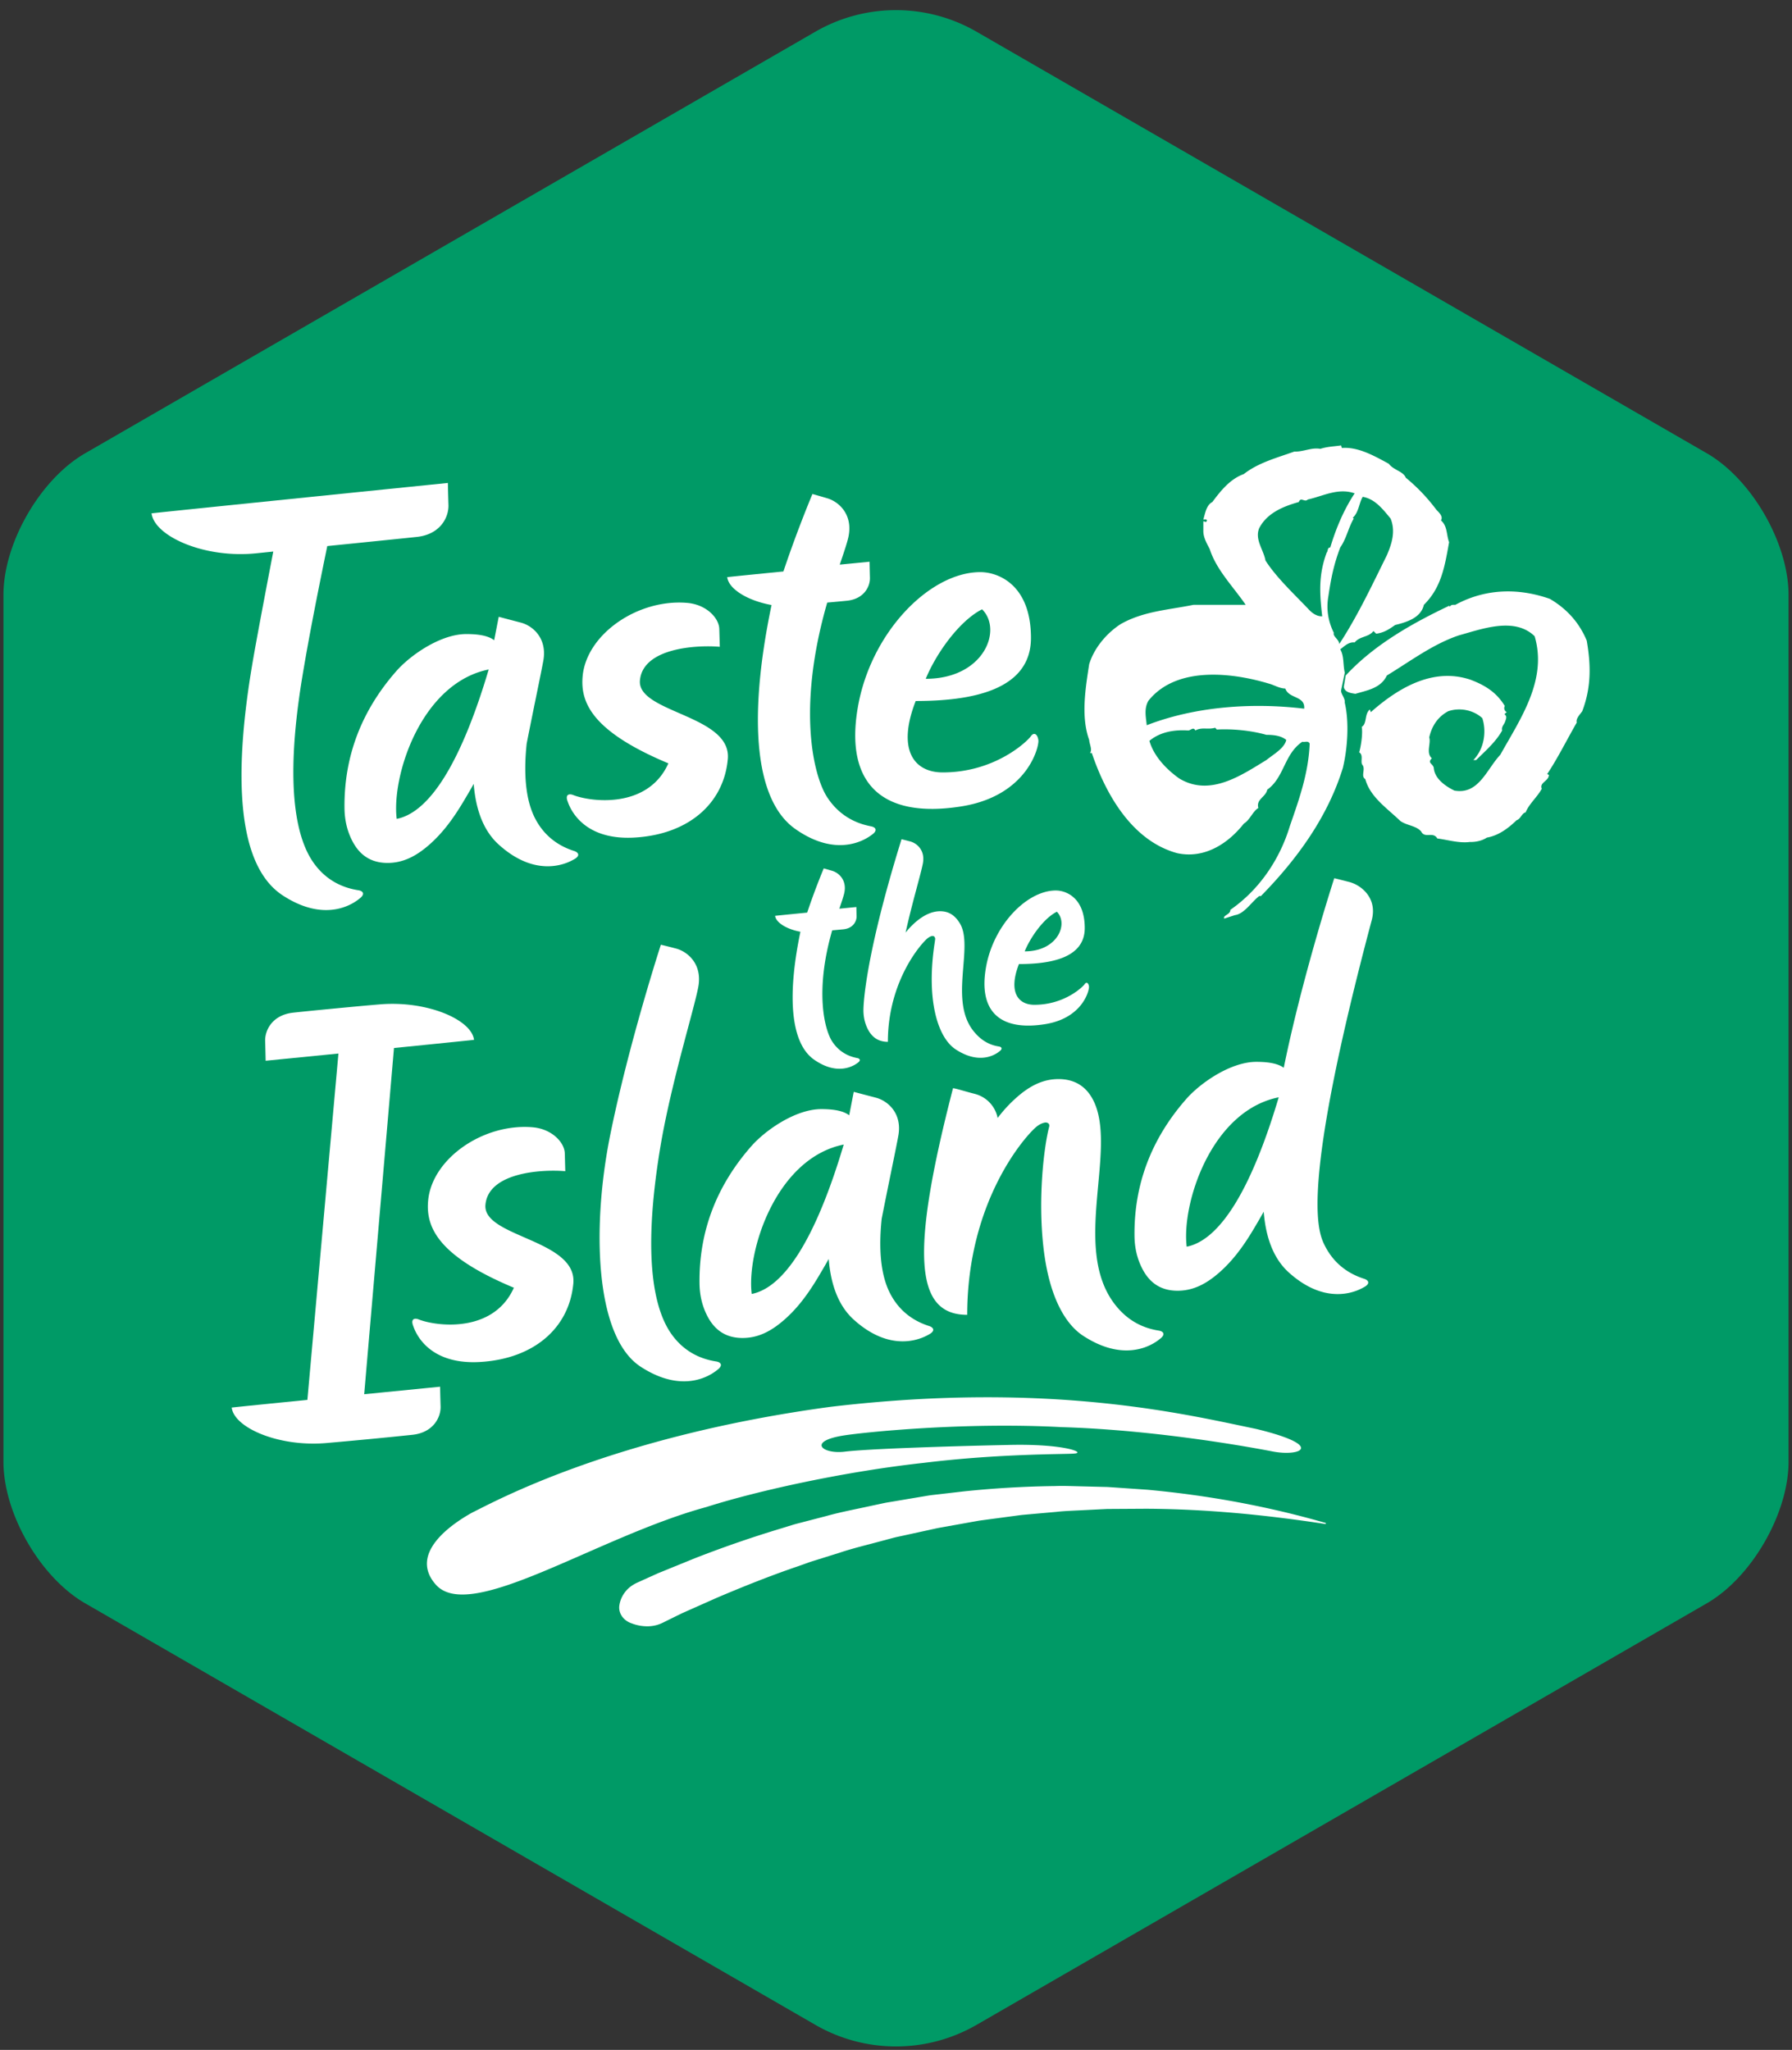 <svg xmlns="http://www.w3.org/2000/svg" viewBox="0 0 132 151"><rect x="0" y="0" width="132" height="151" fill="#333333" stroke="none"/><g fill="none" fill-rule="evenodd"><path d="M131.746 43.83c.002-1.28-.304-2.653-.83-3.993-1.05-2.663-2.985-5.173-5.19-6.448h-.002L71.935 2.337a11.88 11.88 0 00-11.877 0L6.274 33.39C2.959 35.302.25 40.002.254 43.83v63.833c-.004 3.828 2.705 8.528 6.02 10.441l53.784 31.05a11.878 11.878 0 0011.877.002l53.79-31.052h.001c2.205-1.275 4.14-3.785 5.19-6.449.526-1.34.832-2.712.83-3.992V43.83" fill="#009A66"/><path d="M99.058 49.547c-.14-.563-.04-1.215-.334-1.716.33-.244.605-.55 1.062-.508.37-.467 1.046-.377 1.382-.84l.205.198c.577-.08.923-.311 1.395-.642.83-.203 1.905-.522 2.114-1.485 1.308-1.284 1.546-2.888 1.86-4.615-.206-.536-.108-1.18-.602-1.606.19-.294-.167-.602-.333-.778a13.45 13.45 0 00-2.255-2.365c-.192-.48-.897-.55-1.256-1.031-1.062-.573-2.25-1.257-3.453-1.16l-.054-.188c-.523.079-.983.079-1.534.252-.65-.12-1.24.228-1.916.202-1.273.456-2.648.815-3.718 1.655-1.02.364-1.722 1.26-2.318 2.06-.442.229-.524.817-.664 1.285.086.014.222-.053.267.068l-.057.12-.21-.054v.764c.015.48.294.935.471 1.286.483 1.52 1.727 2.763 2.65 4.105h-3.85c-1.823.373-3.688.466-5.357 1.417-.982.63-1.945 1.714-2.323 2.956-.273 1.769-.62 3.867 0 5.578.018.32.251.723.06.964h.134c.98 2.915 2.904 6.46 6.3 7.38 2.055.44 3.796-.774 4.897-2.178.46-.28.652-.901 1.07-1.152-.18-.653.55-.803.656-1.35 1.261-.897 1.233-2.618 2.583-3.53.181.056.43-.106.541.136-.084 2.19-.787 4.13-1.465 6.093-.689 2.276-2.125 4.59-4.378 6.153.015.352-.579.403-.45.645l.783-.254c.702-.094 1.226-.977 1.794-1.406h.126c2.79-2.845 4.954-5.938 6.036-9.441.342-1.418.48-3.37.136-4.815.053-.311-.3-.638-.264-.905l.27-1.298zm-5.777 6.44c-1.85 1.125-4.155 2.729-6.422 1.354-.996-.71-1.88-1.673-2.192-2.768.783-.657 1.833-.833 2.856-.764.183 0 .386-.294.527 0 .482-.27.923-.041 1.461-.202l.122.133c1.134-.063 2.533.069 3.648.39.466 0 1.06.04 1.466.375-.13.614-.955 1.069-1.466 1.483zm2.786-3.784c-3.9-.47-8.077-.145-11.597 1.22-.068-.644-.204-1.243.127-1.808 2.091-2.61 6.294-2.06 9.015-1.214.343.117.666.306 1.064.32.273.772 1.474.52 1.391 1.482zm1.328-6.804c-.455.013-.814-.3-1.06-.58-1.065-1.11-2.343-2.312-3.12-3.532-.137-.787-.808-1.55-.46-2.381.582-1.134 1.81-1.615 2.915-1.925.15-.411.426.055.664-.187 1.104-.24 2.222-.881 3.452-.453-.817 1.23-1.398 2.648-1.796 3.983-.237.015-.155.27-.264.377-.593 1.602-.54 2.93-.33 4.698zm.856 1.218c-.432-.873-.566-1.77-.4-2.706.195-1.308.387-2.298.873-3.587.454-.638.59-1.441.992-2.123l-.069-.066c.44-.376.48-1.154.734-1.537.891.158 1.447.865 2.053 1.603.375.934.097 1.83-.277 2.7-1.09 2.208-2.167 4.498-3.506 6.54-.01-.335-.497-.574-.4-.824z" fill="#FFF"/><path d="M98.985 50.6c.068.4.51.452.855.509.874-.26 1.878-.415 2.317-1.35 1.74-1.057 3.397-2.315 5.306-2.957 1.66-.453 4.09-1.39 5.58.065.952 3.226-1.052 6.083-2.53 8.733-.994 1.045-1.586 2.958-3.38 2.637-.665-.322-1.462-.882-1.52-1.674-.067-.332-.5-.345-.14-.706-.456-.387-.05-1.11-.196-1.535.185-.806.6-1.5 1.398-1.931.854-.292 1.865-.092 2.514.51.33 1.016.122 2.287-.663 3.088h.207c.661-.654 1.45-1.336 1.918-2.18-.067-.24.101-.4.193-.586.058-.18.208-.457 0-.577-.025-.095.084-.118.142-.187a.334.334 0 01-.142-.456c-.609-1.003-1.45-1.524-2.513-1.928-2.785-.945-5.373.63-7.357 2.384l-.07-.198c-.416.344-.19 1.043-.596 1.279.087.523-.068 1.476-.189 1.876.358.237.037.722.262.959.202.322-.156.805.188 1.017.352 1.312 1.588 2.13 2.586 3.088.483.337 1.156.337 1.53.769.266.545.87-.03 1.191.517.714.083 1.587.362 2.385.257.4.012.897-.078 1.258-.322.844-.147 1.545-.654 2.197-1.284.302-.09.373-.51.661-.574.265-.644.858-1.126 1.191-1.74-.195-.468.523-.561.523-1.027l-.127-.055c.733-1.087 1.453-2.53 2.181-3.798-.08-.283.224-.577.404-.832.664-1.75.646-3.38.33-5.204-.55-1.32-1.462-2.338-2.715-3.073-2.324-.817-4.752-.764-6.964.44-.154 0-.317-.028-.399.133l-.056-.064c-2.72 1.295-5.512 2.86-7.62 5.137l-.14.84M48.62 84.623c.78-4.744 2.518-10.29 2.82-11.944.3-1.655-.776-2.583-1.66-2.812a45.765 45.765 0 00-1.1-.276s-2.365 7.266-3.728 14c-1.364 6.734-1.152 14.868 2.233 17.08 3.386 2.213 5.49.363 5.668.227.423-.324.253-.554-.099-.61-1.364-.21-2.473-.874-3.277-1.992-1.182-1.645-2.23-5.318-.857-13.673M32.992 35.575s-20.104 2.045-21.828 2.238c.205 1.677 3.872 3.345 7.733 2.942.316-.032.738-.075 1.233-.127-.595 3.098-1.256 6.587-1.538 8.25-1.398 8.229-1.152 14.868 2.234 17.08 3.385 2.212 5.49.364 5.667.226.423-.323.253-.554-.099-.607-1.364-.212-2.473-.875-3.276-1.994-1.184-1.645-2.23-5.317-.858-13.672.558-3.392 1.336-7.19 1.847-9.686 2.98-.302 6.09-.617 6.62-.677 1.723-.193 2.334-1.458 2.307-2.344-.027-.886-.042-1.63-.042-1.63M47.138 50.12c.216-2.393 4.152-2.622 5.882-2.475l-.037-1.314c-.02-.801-.944-1.8-2.366-1.921-3.648-.31-7.423 2.32-7.7 5.408-.176 1.946.715 4.069 6.316 6.412-1.513 3.385-5.73 2.842-7.008 2.335-.33-.13-.599-.02-.412.47.08.206.888 2.912 4.963 2.66 3.978-.243 6.542-2.533 6.835-5.781.293-3.247-6.689-3.401-6.473-5.794M35.758 88.748c.216-2.393 4.152-2.622 5.881-2.475-.02-.692-.029-1.09-.036-1.314-.02-.8-.945-1.8-2.366-1.921-3.648-.31-7.423 2.32-7.7 5.408-.176 1.946.714 4.07 6.316 6.412-1.514 3.386-5.73 2.843-7.009 2.335-.33-.13-.598-.02-.41.47.078.207.887 2.913 4.961 2.662 3.978-.245 6.542-2.535 6.837-5.783.293-3.247-6.69-3.401-6.474-5.794M70.818 59.4c4.875-.776 5.73-4.401 5.67-4.87-.06-.466-.333-.623-.562-.288-.229.335-2.595 2.656-6.482 2.656-2.136 0-3.388-1.683-1.993-5.261 3.976 0 8.49-.73 8.49-4.645 0-3.916-2.404-4.848-3.729-4.848-3.736 0-8.093 4.46-9.032 10.007-.94 5.546 1.757 8.185 7.638 7.249m1.524-14.517c1.535 1.527.124 5.119-4.15 5.119.768-1.875 2.476-4.274 4.15-5.12M76.98 75.443c2.781-.443 3.27-2.511 3.235-2.778-.035-.267-.19-.357-.32-.166-.132.192-1.482 1.517-3.7 1.517-1.219 0-1.934-.96-1.138-3.002 2.27 0 4.846-.416 4.846-2.651 0-2.236-1.372-2.767-2.129-2.767-2.132 0-4.618 2.545-5.154 5.71-.536 3.166 1.004 4.67 4.36 4.137m.868-8.283c.876.87.072 2.92-2.369 2.92.44-1.07 1.414-2.44 2.37-2.92M32.078 116.7c2.503 2.94 11.858-3.483 19.94-5.684 3.88-1.237 10.318-2.634 16.023-3.258 5.685-.7 10.635-.625 11.071-.685.92-.044-.675-.752-4.956-.631-4.266.088-10.332.285-11.982.497-1.637.179-2.735-.792.05-1.21 1.36-.211 8.684-.99 15.981-.603 7.288.217 14.546 1.599 15.55 1.795 2.05.392 3.903-.427-1.243-1.666-5.067-1.043-15.136-3.542-31.322-1.626-16.123 2.173-24.889 7.053-26.42 7.798-1.57.873-4.648 3.013-2.692 5.274" fill="#FFF"/><path d="M45.624 118.247a2.08 2.08 0 01.376-.913c.171-.238.377-.426.61-.574.231-.15.494-.248.744-.366l.76-.344.38-.17.39-.158.774-.317 1.553-.631a84.468 84.468 0 016.38-2.201l.808-.25c.27-.082.548-.145.822-.22l1.645-.427c1.09-.305 2.213-.511 3.321-.756l.834-.178c.275-.063.56-.1.84-.15l1.683-.284.842-.141c.28-.044.566-.07.848-.104l1.7-.197a72.895 72.895 0 016.812-.4c.567-.022 1.136.003 1.702.016l1.7.043.423.01.423.028.847.059 1.688.117c4.49.413 8.897 1.227 13.117 2.446l.03.05-.054.027c-4.386-.675-8.8-1.104-13.21-1.124l-1.65.01-.826.005-.412.004-.412.02-1.644.083c-.549.028-1.097.045-1.642.108l-1.635.146-.817.072c-.272.027-.542.07-.813.104l-1.622.216-.81.109-.804.144-1.604.288c-.267.05-.535.09-.8.149l-.796.174-1.587.347c-.263.06-.529.107-.79.18l-.782.209c-1.04.285-2.095.529-3.114.87l-1.539.482c-.255.083-.514.155-.767.246l-.757.27c-2.029.69-4.012 1.485-5.97 2.316l-1.458.648-.727.323-.364.162-.358.174-.712.35c-.24.115-.468.247-.726.329a2.64 2.64 0 01-.864.12 3.195 3.195 0 01-1.095-.22l-.035-.011c-.612-.232-.942-.777-.856-1.318M42.287 62.684c-1.312-.418-2.298-1.244-2.908-2.471-.512-1.03-.872-2.702-.584-5.437.543-2.753 1.046-5.118 1.226-6.103.301-1.655-.775-2.583-1.66-2.811-.884-.23-1.624-.428-1.624-.428l-.336 1.727c-.392-.301-1.044-.455-2.052-.455-1.893 0-4.117 1.55-5.149 2.723-2.56 2.91-3.872 6.282-3.824 10.122.012.869.201 1.71.623 2.486.536.98 1.35 1.523 2.531 1.529 1.09.005 1.977-.443 2.781-1.083 1.198-.954 2.068-2.17 2.837-3.457.245-.41.532-.897.745-1.283.154 1.932.733 3.463 1.834 4.463 2.98 2.704 5.36 1.2 5.558 1.094.471-.254.341-.508.002-.616m-13.065-2.362c-.393-3.14 1.786-10.001 6.776-11.006-2.123 7.145-4.458 10.546-6.776 11.006M68.438 97.678c-1.312-.418-2.298-1.244-2.908-2.471-.512-1.03-.872-2.702-.584-5.437.543-2.753 1.046-5.118 1.225-6.103.302-1.655-.774-2.583-1.659-2.811-.884-.23-1.624-.428-1.624-.428l-.336 1.728c-.392-.302-1.044-.456-2.053-.456-1.892 0-4.116 1.55-5.148 2.723-2.562 2.91-3.872 6.282-3.824 10.122.011.869.201 1.71.623 2.486.536.98 1.348 1.523 2.531 1.529 1.09.005 1.977-.443 2.78-1.083 1.2-.954 2.07-2.168 2.838-3.457.244-.41.531-.897.744-1.283.155 1.932.734 3.463 1.835 4.463 2.98 2.704 5.36 1.2 5.558 1.094.471-.254.341-.508.002-.616m-13.066-2.362c-.392-3.14 1.787-10.001 6.777-11.005-2.123 7.144-4.458 10.545-6.777 11.005M99.385 64.969c-.886-.23-1.103-.276-1.103-.276s-2.354 7.239-3.719 13.962c-.394-.288-1.037-.436-2.023-.436-1.89 0-4.115 1.55-5.148 2.723-2.56 2.91-3.872 6.282-3.824 10.122.011.869.201 1.71.624 2.486.535.98 1.348 1.523 2.531 1.529 1.09.005 1.977-.443 2.78-1.083 1.198-.954 2.07-2.168 2.84-3.457.243-.41.53-.897.742-1.283.155 1.932.733 3.463 1.834 4.463 2.981 2.704 5.361 1.2 5.56 1.094.47-.254.34-.508 0-.616-1.312-.418-2.298-1.244-2.908-2.471-.51-1.03-1.813-4.102 3.472-23.946.434-1.627-.775-2.583-1.658-2.811M87.413 91.835c-.39-3.14 1.787-10.001 6.778-11.005-2.124 7.144-4.459 10.545-6.778 11.005M64.158 60.869c-1.355-.257-2.439-.958-3.2-2.103-1.052-1.574-2.269-6.62-.024-14.378.641-.058 1.153-.104 1.47-.138 1.248-.136 1.693-1.05 1.676-1.692-.017-.642-.026-1.18-.026-1.18l-2.198.214c.302-.886.54-1.588.635-2.022.361-1.644-.68-2.608-1.557-2.866-.875-.258-1.09-.313-1.09-.313s-1.113 2.634-2.137 5.704c-1.927.19-3.554.354-4.14.418.102.864 1.475 1.729 3.265 2.055-1.803 8.656-1.153 14.453 1.748 16.495 3.303 2.325 5.474.548 5.655.418.435-.31.273-.547-.077-.612M63.14 77.938c-.773-.147-1.392-.547-1.827-1.2-.6-.9-1.294-3.778-.013-8.206.366-.032.658-.06.84-.078.711-.078.966-.6.956-.966-.01-.366-.015-.674-.015-.674l-1.253.123c.171-.505.306-.906.362-1.154.205-.938-.39-1.488-.89-1.636-.499-.147-.623-.178-.623-.178s-.634 1.503-1.219 3.255c-1.098.109-2.027.202-2.363.238.06.493.842.987 1.864 1.173-1.029 4.94-.658 8.248.997 9.414 1.886 1.327 3.124.312 3.228.238.248-.176.156-.311-.044-.35M73.578 77.087c-.779-.121-1.379-.522-1.87-1.137-1.83-2.295.054-6.237-1.016-7.954-.338-.542-.77-.872-1.445-.872-1.295 0-2.357 1.352-2.54 1.57.486-2.21 1.14-4.36 1.276-5.111.172-.944-.442-1.474-.947-1.604-.504-.13-.51-.132-.629-.158-2.648 8.529-2.81 12.096-2.806 12.633.007.496.115.976.356 1.419.306.559.77.869 1.445.872 0-4.528 2.517-7.324 2.942-7.642.108-.082.265-.172.382-.154.114.018.147.108.163.208l-.03.227c-.65 4.158.17 7.024 1.542 7.92 1.932 1.264 3.132.208 3.235.13.24-.184.143-.316-.058-.347" fill="#FFF"/><path d="M85.35 98.014c-1.364-.212-2.449-.893-3.276-1.994-3.152-4.198.291-11.432-1.559-15.002-.514-.991-1.348-1.523-2.53-1.53-1.09-.004-1.977.445-2.782 1.084a10.133 10.133 0 00-1.715 1.782 2.295 2.295 0 00-1.662-1.77c-.885-.228-1.213-.354-1.625-.427-3.175 12.267-2.788 16.697 1.045 16.697 0-8.5 4.413-13.337 5.154-13.898.266-.202.55-.286.671-.268.121.018.268.099.21.319-.375 1.428-.839 5.198-.42 8.878.418 3.679 1.628 5.665 2.921 6.51 3.386 2.212 5.49.363 5.667.227.423-.324.253-.554-.099-.608M26.827 102.702l2.194-25.503s5.318-.534 5.897-.6c-.184-1.492-3.443-2.894-6.89-2.618-1.423.113-5.486.507-6.442.615-1.535.173-2.078 1.299-2.054 2.089.023.789.036 1.452.036 1.452l5.361-.531-2.287 25.513c-2.67.267-4.996.5-5.575.566.185 1.494 3.444 2.895 6.892 2.62a363.18 363.18 0 006.44-.616c1.535-.173 2.08-1.3 2.055-2.09-.024-.788-.037-1.451-.037-1.451l-5.59.554" fill="#FFF"/></g></svg>